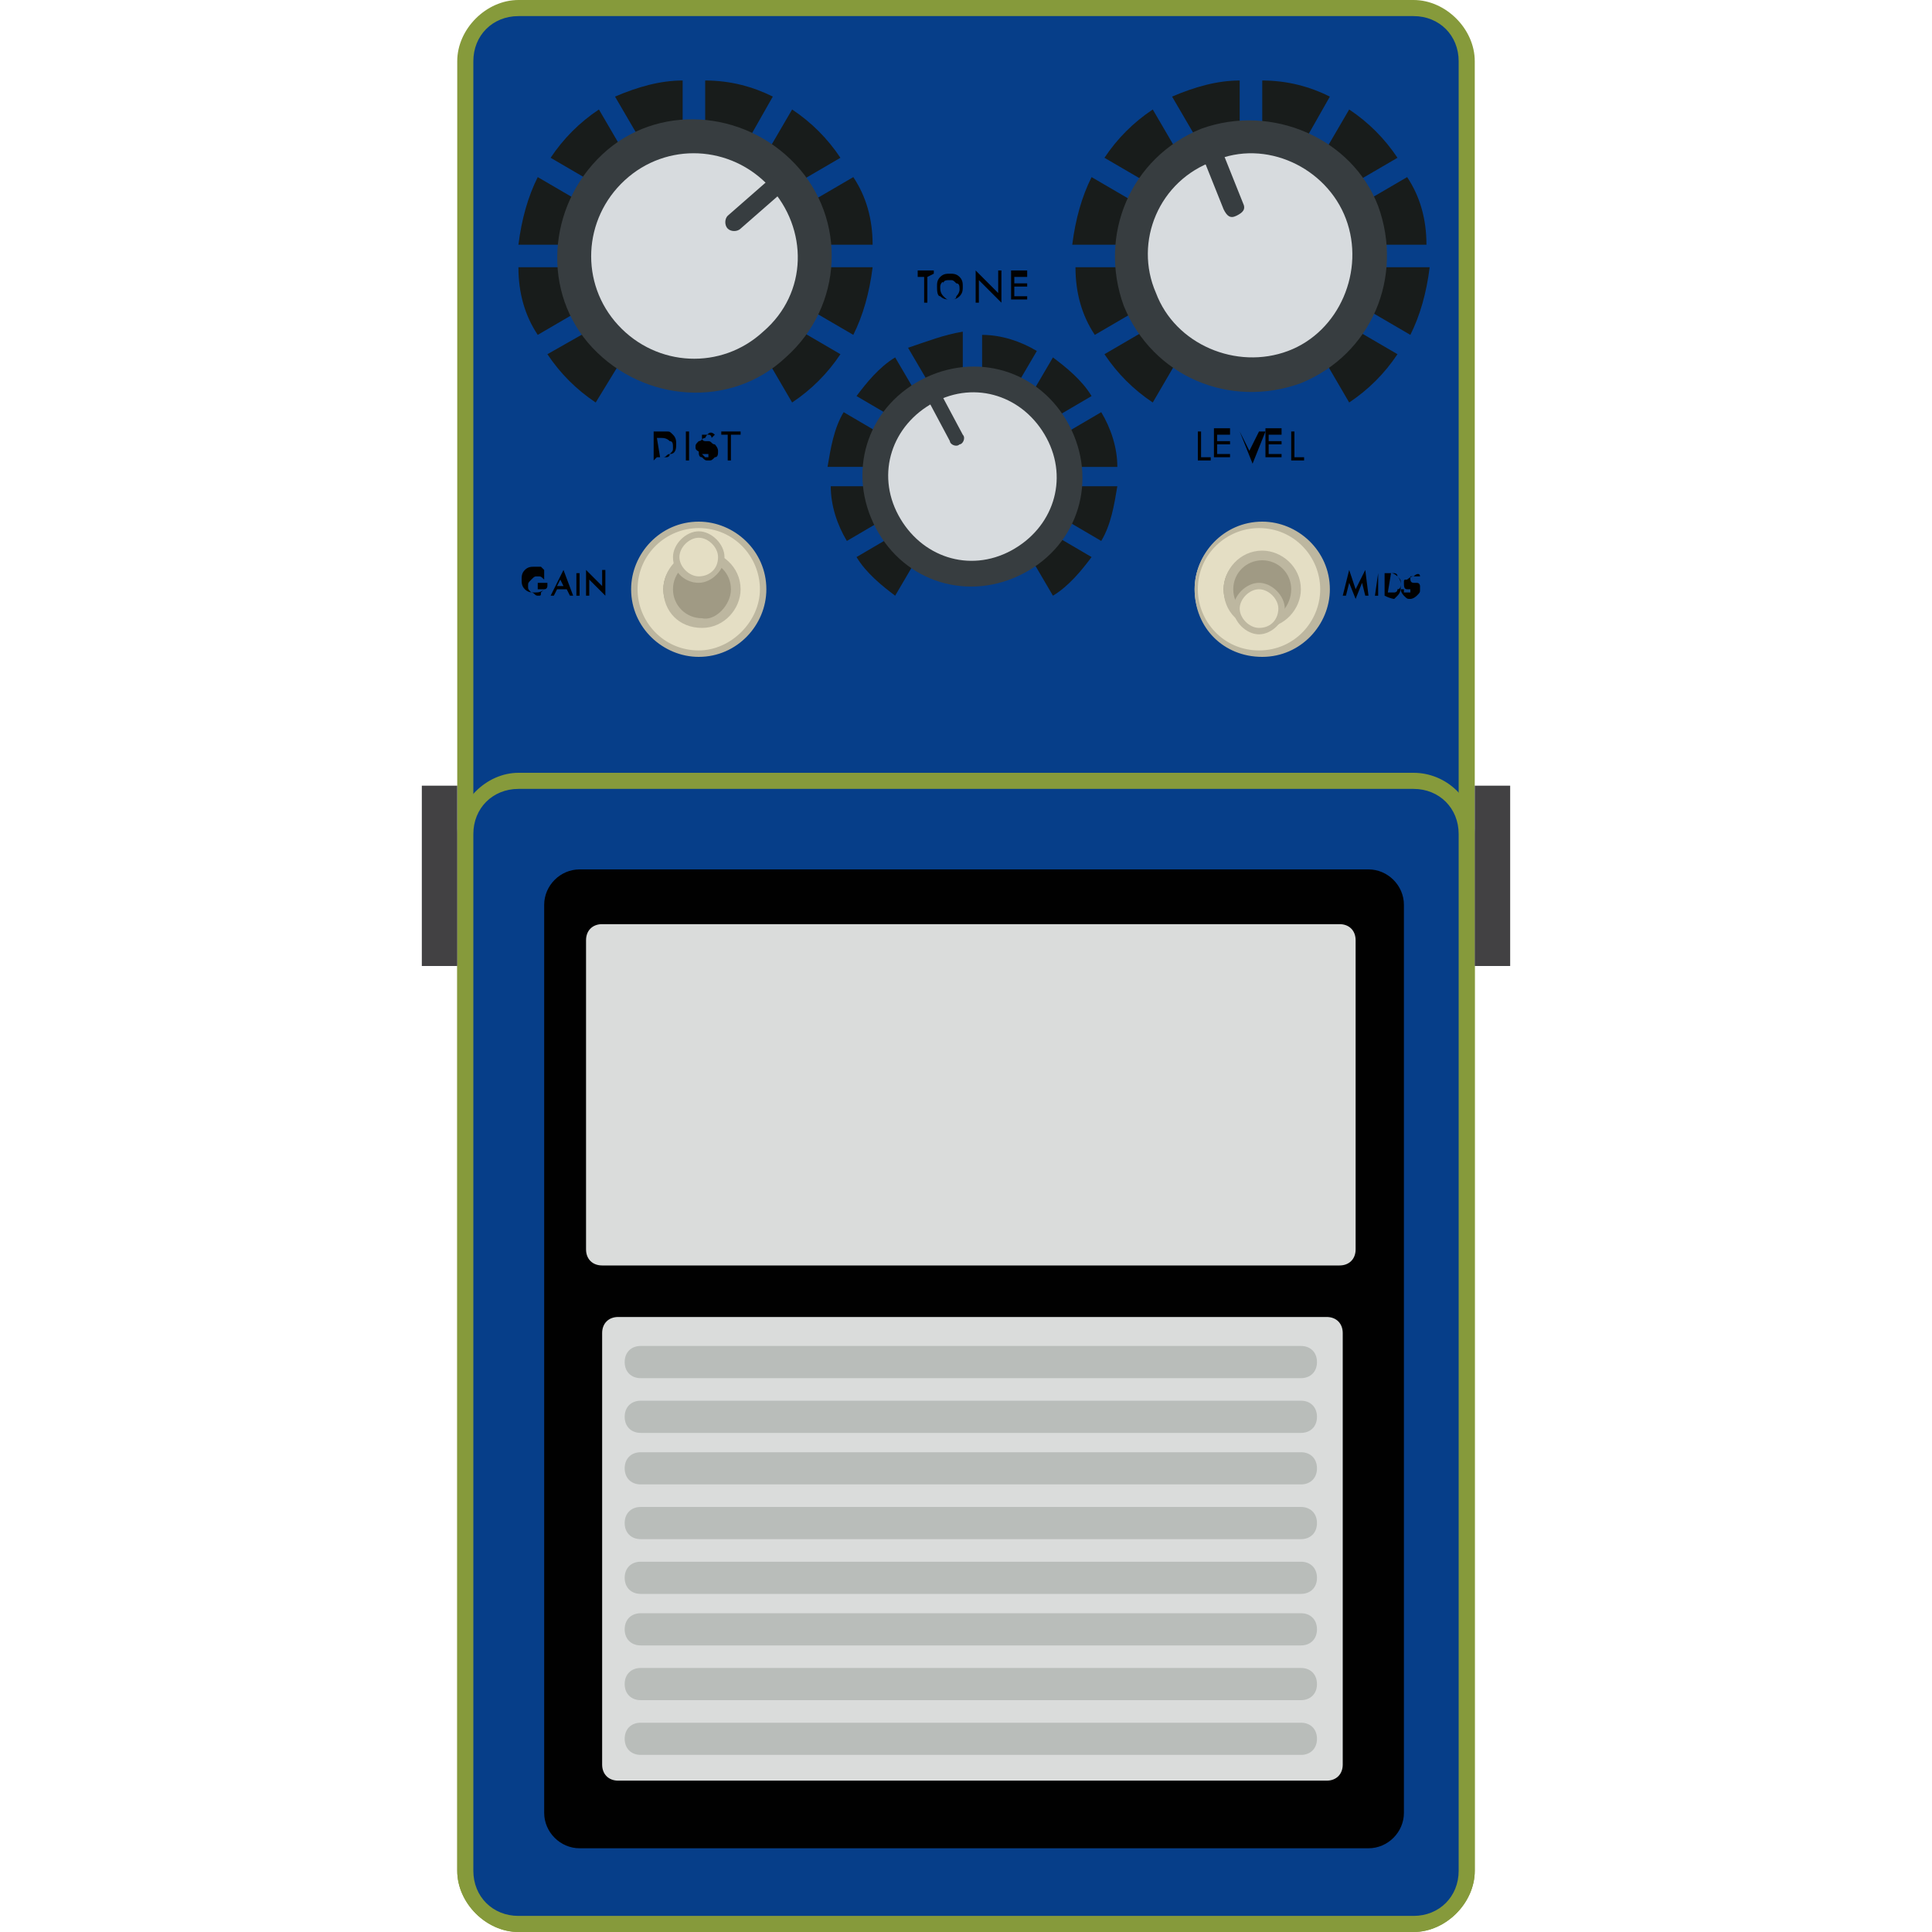 <svg enable-background="new 0 0 60 60" height="60" viewBox="0 0 60 60" width="60" xmlns="http://www.w3.org/2000/svg"><path d="m16.1 59.7c-.9 0-1.6-.7-1.6-1.6v-56.2c0-.9.7-1.6 1.6-1.6h27.8c.9 0 1.6.7 1.6 1.6v56.2c0 .9-.7 1.6-1.6 1.6z" fill="#063e89"/><path d="m43.9.5c.8 0 1.4.6 1.4 1.4v56.2c0 .8-.6 1.4-1.4 1.4h-27.8c-.8 0-1.4-.6-1.4-1.4v-56.2c0-.8.6-1.4 1.4-1.4zm0-.5h-27.8c-1 0-1.9.9-1.9 1.9v56.2c0 1 .9 1.9 1.9 1.9h27.8c1 0 1.9-.9 1.9-1.9v-56.2c0-1-.9-1.9-1.9-1.9z" fill="#869a3b"/><path d="m16.1 59.7c-.9 0-1.6-.7-1.6-1.6v-32.2c0-.9.7-1.6 1.6-1.6h27.8c.9 0 1.6.7 1.6 1.6v32.2c0 .9-.7 1.6-1.6 1.6z" fill="#063e89"/><path d="m43.9 24.5c.8 0 1.4.6 1.4 1.4v32.2c0 .8-.6 1.4-1.4 1.4h-27.8c-.8 0-1.4-.6-1.4-1.4v-32.2c0-.8.6-1.4 1.4-1.4zm0-.5h-27.8c-1 0-1.9.9-1.9 1.9v32.2c0 1 .9 1.9 1.9 1.9h27.8c1 0 1.9-.9 1.9-1.9v-32.2c0-1.1-.9-1.9-1.9-1.9z" fill="#869a3b"/><path d="m19.1 3 2.1 3.6v-4.1c-.7 0-1.4.2-2.1.5z" fill="#181c1b"/><path d="m22.5 7 3.6-2.1c-.4-.6-.9-1.1-1.5-1.5z" fill="#181c1b"/><path d="m26.5 10.4c.3-.6.5-1.3.6-2.1h-4.2z" fill="#181c1b"/><path d="m22.9 7.6h4.2c0-.8-.2-1.5-.6-2.1z" fill="#181c1b"/><path d="m22.5 8.9 2.1 3.6c.6-.4 1.1-.9 1.5-1.5z" fill="#181c1b"/><path d="m21.9 2.5v4.2l2.1-3.7c-.6-.3-1.3-.5-2.1-.5z" fill="#181c1b"/><path d="m20.7 8.9-3.7 2.1c.4.6.9 1.1 1.5 1.5z" fill="#181c1b"/><path d="m20.3 8.3h-4.2c0 .8.2 1.5.6 2.1z" fill="#181c1b"/><path d="m20.7 7-2.1-3.6c-.6.4-1.1.9-1.5 1.5z" fill="#181c1b"/><path d="m16.7 5.5c-.3.6-.5 1.3-.6 2.1h4.2z" fill="#181c1b"/><path d="m24.4 11.1c-1.7 1.6-4.4 1.4-6-.3s-1.4-4.4.3-6 4.4-1.4 6 .3 1.5 4.4-.3 6z" fill="#373d40"/><path d="m23.7 10.3c-1.3 1.2-3.3 1.1-4.5-.2s-1.1-3.3.2-4.5 3.3-1.1 4.5.2 1.2 3.3-.2 4.5z" fill="#d7dbde"/><path d="m23 7.1c-.1.1-.3.1-.4 0s-.1-.3 0-.4l1.6-1.4c.1-.1.3-.1.4 0s.1.3 0 .4z" fill="#373d40"/><path d="m36.4 3 2.1 3.6v-4.1c-.7 0-1.4.2-2.1.5z" fill="#181c1b"/><path d="m39.8 7 3.6-2.1c-.4-.6-.9-1.1-1.5-1.5z" fill="#181c1b"/><path d="m43.8 10.4c.3-.6.5-1.3.6-2.1h-4.2z" fill="#181c1b"/><path d="m40.1 7.6h4.2c0-.8-.2-1.5-.6-2.1z" fill="#181c1b"/><path d="m39.8 8.9 2.1 3.6c.6-.4 1.1-.9 1.5-1.5z" fill="#181c1b"/><path d="m39.2 2.5v4.2l2.1-3.7c-.6-.3-1.3-.5-2.1-.5z" fill="#181c1b"/><path d="m37.9 8.9-3.6 2.1c.4.6.9 1.1 1.5 1.5z" fill="#181c1b"/><path d="m37.6 8.3h-4.2c0 .8.2 1.5.6 2.1z" fill="#181c1b"/><path d="m37.9 7-2.1-3.6c-.6.4-1.1.9-1.5 1.5z" fill="#181c1b"/><path d="m33.9 5.5c-.3.6-.5 1.3-.6 2.1h4.2z" fill="#181c1b"/><path d="m42.8 6.4c.8 2.2-.2 4.6-2.4 5.5-2.2.8-4.6-.2-5.5-2.4-.8-2.2.2-4.6 2.4-5.5 2.2-.8 4.7.3 5.5 2.4z" fill="#373d40"/><path d="m41.8 6.8c.6 1.6-.2 3.5-1.8 4.1s-3.5-.2-4.1-1.8c-.7-1.6.1-3.5 1.8-4.1 1.6-.7 3.5.2 4.1 1.8z" fill="#d7dbde"/><path d="m38.6 6.3c.1.2 0 .3-.2.4s-.3 0-.4-.2l-.8-2c-.1-.2 0-.3.2-.4s.3 0 .4.2z" fill="#373d40"/><path d="m43.6 56.3c0 .6-.5 1.1-1.1 1.1h-24.5c-.6 0-1.1-.5-1.1-1.1v-28.2c0-.6.5-1.1 1.1-1.1h24.5c.6 0 1.1.5 1.1 1.1z" fill="#010101"/><path d="m42.1 38.8c0 .3-.2.5-.5.5h-22.9c-.3 0-.5-.2-.5-.5v-9.6c0-.3.2-.5.5-.5h22.9c.3 0 .5.2.5.5z" fill="#dadcdb"/><path d="m41.7 54.8c0 .3-.2.5-.5.5h-22c-.3 0-.5-.2-.5-.5v-13.4c0-.3.2-.5.5-.5h22c.3 0 .5.2.5.5z" fill="#dadcdb"/><path d="m28.2 10.8 1.7 2.9v-3.4c-.6.1-1.1.3-1.7.5z" fill="#181c1b"/><path d="m31 14 2.9-1.7c-.3-.5-.8-.9-1.2-1.2z" fill="#181c1b"/><path d="m34.2 16.8c.3-.5.4-1.1.5-1.7h-3.4z" fill="#181c1b"/><path d="m31.3 14.5h3.4c0-.6-.2-1.2-.5-1.7z" fill="#181c1b"/><path d="m31 15.6 1.7 2.9c.5-.3.9-.8 1.2-1.2z" fill="#181c1b"/><path d="m30.5 10.4v3.4l1.7-2.9c-.5-.3-1.1-.5-1.7-.5z" fill="#181c1b"/><path d="m29.5 15.6-2.9 1.7c.3.5.8.9 1.2 1.2z" fill="#181c1b"/><path d="m29.2 15.1h-3.4c0 .6.2 1.2.5 1.7z" fill="#181c1b"/><path d="m29.5 14-1.7-2.9c-.5.3-.9.8-1.2 1.2z" fill="#181c1b"/><path d="m26.2 12.8c-.3.5-.4 1.1-.5 1.7h3.4z" fill="#181c1b"/><path d="m33.2 13.2c.9 1.7.3 3.7-1.4 4.6s-3.7.3-4.6-1.4-.3-3.7 1.4-4.6 3.7-.3 4.6 1.4z" fill="#373d40"/><path d="m32.5 13.6c.7 1.3.2 2.8-1.1 3.5s-2.8.2-3.5-1.1-.2-2.8 1.1-3.5 2.8-.2 3.5 1.1z" fill="#d7dbde"/><path d="m29.9 13.5c.1.1 0 .3-.1.3-.1.1-.3 0-.3-.1l-.8-1.5c-.1-.1 0-.3.1-.3.1-.1.3 0 .3.1z" fill="#373d40"/><g fill="#010101"><path d="m28.8 8.6v.8h-.1v-.8h-.2v-.2h.5v.1z"/><path d="m29.1 8.9c0-.1 0-.2.1-.3s.2-.1.3-.1.2 0 .3.1.1.2.1.3 0 .2-.1.3-.2.1-.3.1-.2 0-.3-.1c-.1 0-.1-.2-.1-.3zm.1 0c0 .1 0 .2.1.3s.1.1.2.1.2 0 .2-.1c.1-.1.1-.2.1-.2 0-.1 0-.2-.1-.2-.1-.1-.1-.1-.2-.1s-.2 0-.2.1c0-.1-.1 0-.1.1z"/><path d="m30.3 9.4v-1l.7.7v-.7h.1v1l-.7-.7v.7z"/><path d="m31.9 8.6h-.4v.2h.4v.1h-.4v.3h.4v.1h-.5v-.9h.5z"/><path d="m20.3 14.3v-.9h.2.2c.1 0 .1 0 .2.1s.1.2.1.3 0 .3-.2.3c-.1 0-.1.1-.2.1s-.1 0-.2 0zm.2-.1h.2s.1 0 .1-.1c.1-.1.1-.1.1-.2s0-.2-.1-.2c-.1-.1-.2-.1-.3-.1h-.1z"/><path d="m21.4 13.4v.9h-.1v-.9z"/><path d="m22.2 13.5-.1.1s0-.1-.1-.1c0 0 0 0-.1 0h-.1v.1s0 .1.1.1h.1c.1 0 .1.1.2.1 0 0 .1.1.1.2s0 .2-.1.2c-.1.1-.1.1-.2.1s-.1 0-.2-.1c-.1 0-.1-.1-.1-.2h.1v.1l.1.1h.1v-.1s0 0-.1 0h-.1c-.1-.1-.2-.1-.2-.2s0-.1.1-.2c.1 0 .1-.1.2-.1.1-.2.2-.2.3-.1z"/><path d="m22.7 13.5v.8h-.1v-.8h-.2v-.1h.6v.1z"/><path d="m16.7 18.1h.3v.1s0 .1-.1.1c-.1.1-.2.1-.3.1s-.2 0-.3-.1-.1-.2-.1-.3 0-.2.1-.3.2-.1.3-.1h.2l.1.1v.3c-.1-.1-.1-.1-.2-.1s-.1 0-.2.1-.1.1-.1.2 0 .1.1.2c.1 0 .1.1.2.1s.1 0 .1-.1l.1-.1h-.2z"/><path d="m17.6 18.3h-.3l-.1.2h-.1l.4-.8.3.8h-.1zm-.1-.1-.1-.2-.1.2z"/><path d="m18 17.8v.7h-.1v-.7z"/><path d="m18.2 18.5v-.8l.5.5v-.5h.1v.8l-.5-.5v.5z"/><path d="m41.7 18.5.2-.8.2.6.3-.6.1.8h-.1l-.1-.4-.2.5-.2-.5-.1.4z"/><path d="m42.8 17.8v.7h-.1z"/><path d="m43 18.5v-.7h.1.2s.1 0 .1.1c.1.1.1.2.1.3s0 .2-.1.3l-.1.1s-.1 0-.3-.1zm.1-.1h.2s.1 0 .1-.1c.1 0 .1-.1.1-.2s0-.1-.1-.2c0 0-.1-.1-.2-.1z"/><path d="m44.1 17.9c-.1 0-.1 0 0 0-.1 0-.1 0-.2 0h-.1v.1s0 .1.1.1h.1c.1 0 .1.1.1.1v.1c0 .1 0 .1-.1.2 0 0-.1.1-.2.1s-.1 0-.2-.1c0 0-.1-.1-.1-.2h.1v.1h.1.1v-.1h-.1c-.1 0-.1-.1-.1-.2s0-.1.1-.1c0 0 .1-.1.2-.1.1-.1.2-.1.2 0z"/><path d="m37.3 13.4v.8h.3v.1h-.4v-.9z"/><path d="m38.2 13.5h-.4v.2h.4v.1h-.4v.3h.4v.1h-.5v-.9h.5z"/><path d="m38.5 13.4.3.6.3-.6h.2l-.4 1z"/><path d="m39.8 13.5h-.4v.2h.4v.1h-.4v.3h.4v.1h-.5v-.9h.5z"/><path d="m40.2 13.4v.8h.3v.1h-.4v-.9z"/></g><path d="m21.7 20.3c-1.1 0-2-.9-2-2s.9-2 2-2 2 .9 2 2-.9 2-2 2z" fill="#e4dec4"/><path d="m19.6 18.3c0-1.1.9-2.1 2.1-2.1 1.1 0 2.1.9 2.1 2.1 0 1.1-.9 2.1-2.1 2.1-1.1 0-2.1-.9-2.1-2.1zm4 0c0-1-.8-1.9-1.9-1.9-1 0-1.9.8-1.9 1.9 0 1 .8 1.9 1.9 1.9 1 0 1.9-.9 1.9-1.9z" fill="#bdb7a0"/><path d="m21.7 19.4c-.6 0-1.1-.5-1.1-1.1s.5-1.1 1.1-1.1 1.1.5 1.1 1.1-.5 1.1-1.1 1.1z" fill="#a09a84"/><path d="m20.6 18.3c0-.6.5-1.2 1.2-1.2.6 0 1.2.5 1.2 1.2 0 .6-.5 1.2-1.2 1.2s-1.2-.5-1.2-1.2zm2.1 0c0-.5-.4-.9-.9-.9s-.9.4-.9.9.4.9.9.9c.4.1.9-.4.9-.9z" fill="#bdb7a0"/><path d="m21.7 18c-.4 0-.7-.3-.7-.7s.3-.7.7-.7.7.3.7.7-.3.7-.7.7z" fill="#e4dec4"/><path d="m20.9 17.3c0-.4.4-.8.8-.8s.8.4.8.8-.4.8-.8.8-.8-.3-.8-.8zm1.4 0c0-.3-.3-.6-.6-.6s-.6.3-.6.6.3.6.6.6.6-.2.6-.6z" fill="#bdb7a0"/><path d="m39.1 20.3c-1.1 0-2-.9-2-2s.9-2 2-2 2 .9 2 2-.9 2-2 2z" fill="#e4dec4"/><path d="m37.1 18.3c0-1.1.9-2.1 2.1-2.1 1.1 0 2.1.9 2.1 2.1 0 1.1-.9 2.1-2.1 2.1s-2.1-.9-2.1-2.1zm3.9 0c0-1-.8-1.9-1.9-1.9-1 0-1.9.8-1.9 1.9 0 1 .8 1.9 1.9 1.9s1.9-.9 1.9-1.9z" fill="#bdb7a0"/><path d="m39.1 19.4c-.6 0-1.1-.5-1.1-1.1s.5-1.1 1.1-1.1 1.1.5 1.1 1.1-.5 1.1-1.1 1.1z" fill="#a09a84"/><path d="m38 18.3c0-.6.5-1.2 1.2-1.2.6 0 1.2.5 1.2 1.2 0 .6-.5 1.2-1.2 1.2s-1.2-.5-1.2-1.2zm2.1 0c0-.5-.4-.9-.9-.9s-.9.4-.9.9.4.9.9.9c.5.1.9-.4.9-.9z" fill="#bdb7a0"/><path d="m39.1 19.6c-.4 0-.7-.3-.7-.7s.3-.7.7-.7.7.3.7.7-.3.7-.7.7z" fill="#e4dec4"/><path d="m38.3 18.9c0-.4.4-.8.8-.8s.8.4.8.8-.4.8-.8.8-.8-.4-.8-.8zm1.4 0c0-.3-.3-.6-.6-.6s-.6.3-.6.6.3.6.6.6c.4 0 .6-.3.6-.6z" fill="#bdb7a0"/><path d="m13.1 24.4h1.1v5.6h-1.1z" fill="#424143"/><path d="m45.8 24.4h1.1v5.6h-1.1z" fill="#424143"/><path d="m40.4 42.8h-20.5c-.3 0-.5-.2-.5-.5s.2-.5.5-.5h20.5c.3 0 .5.2.5.5s-.2.5-.5.5z" fill="#b9bdba"/><path d="m40.4 44.5h-20.5c-.3 0-.5-.2-.5-.5s.2-.5.5-.5h20.5c.3 0 .5.2.5.5s-.2.5-.5.5z" fill="#b9bdba"/><path d="m40.4 46.1h-20.5c-.3 0-.5-.2-.5-.5s.2-.5.5-.5h20.5c.3 0 .5.2.5.5s-.2.5-.5.5z" fill="#b9bdba"/><path d="m40.4 47.8h-20.5c-.3 0-.5-.2-.5-.5s.2-.5.5-.5h20.5c.3 0 .5.2.5.5s-.2.5-.5.5z" fill="#b9bdba"/><path d="m40.4 49.5h-20.5c-.3 0-.5-.2-.5-.5s.2-.5.5-.5h20.5c.3 0 .5.2.5.5s-.2.5-.5.5z" fill="#b9bdba"/><path d="m40.4 51.1h-20.5c-.3 0-.5-.2-.5-.5s.2-.5.5-.5h20.5c.3 0 .5.2.5.5s-.2.5-.5.5z" fill="#b9bdba"/><path d="m40.4 52.8h-20.5c-.3 0-.5-.2-.5-.5s.2-.5.5-.5h20.5c.3 0 .5.2.5.5s-.2.5-.5.5z" fill="#b9bdba"/><path d="m40.4 54.5h-20.5c-.3 0-.5-.2-.5-.5s.2-.5.5-.5h20.5c.3 0 .5.2.5.5s-.2.5-.5.5z" fill="#b9bdba"/></svg>